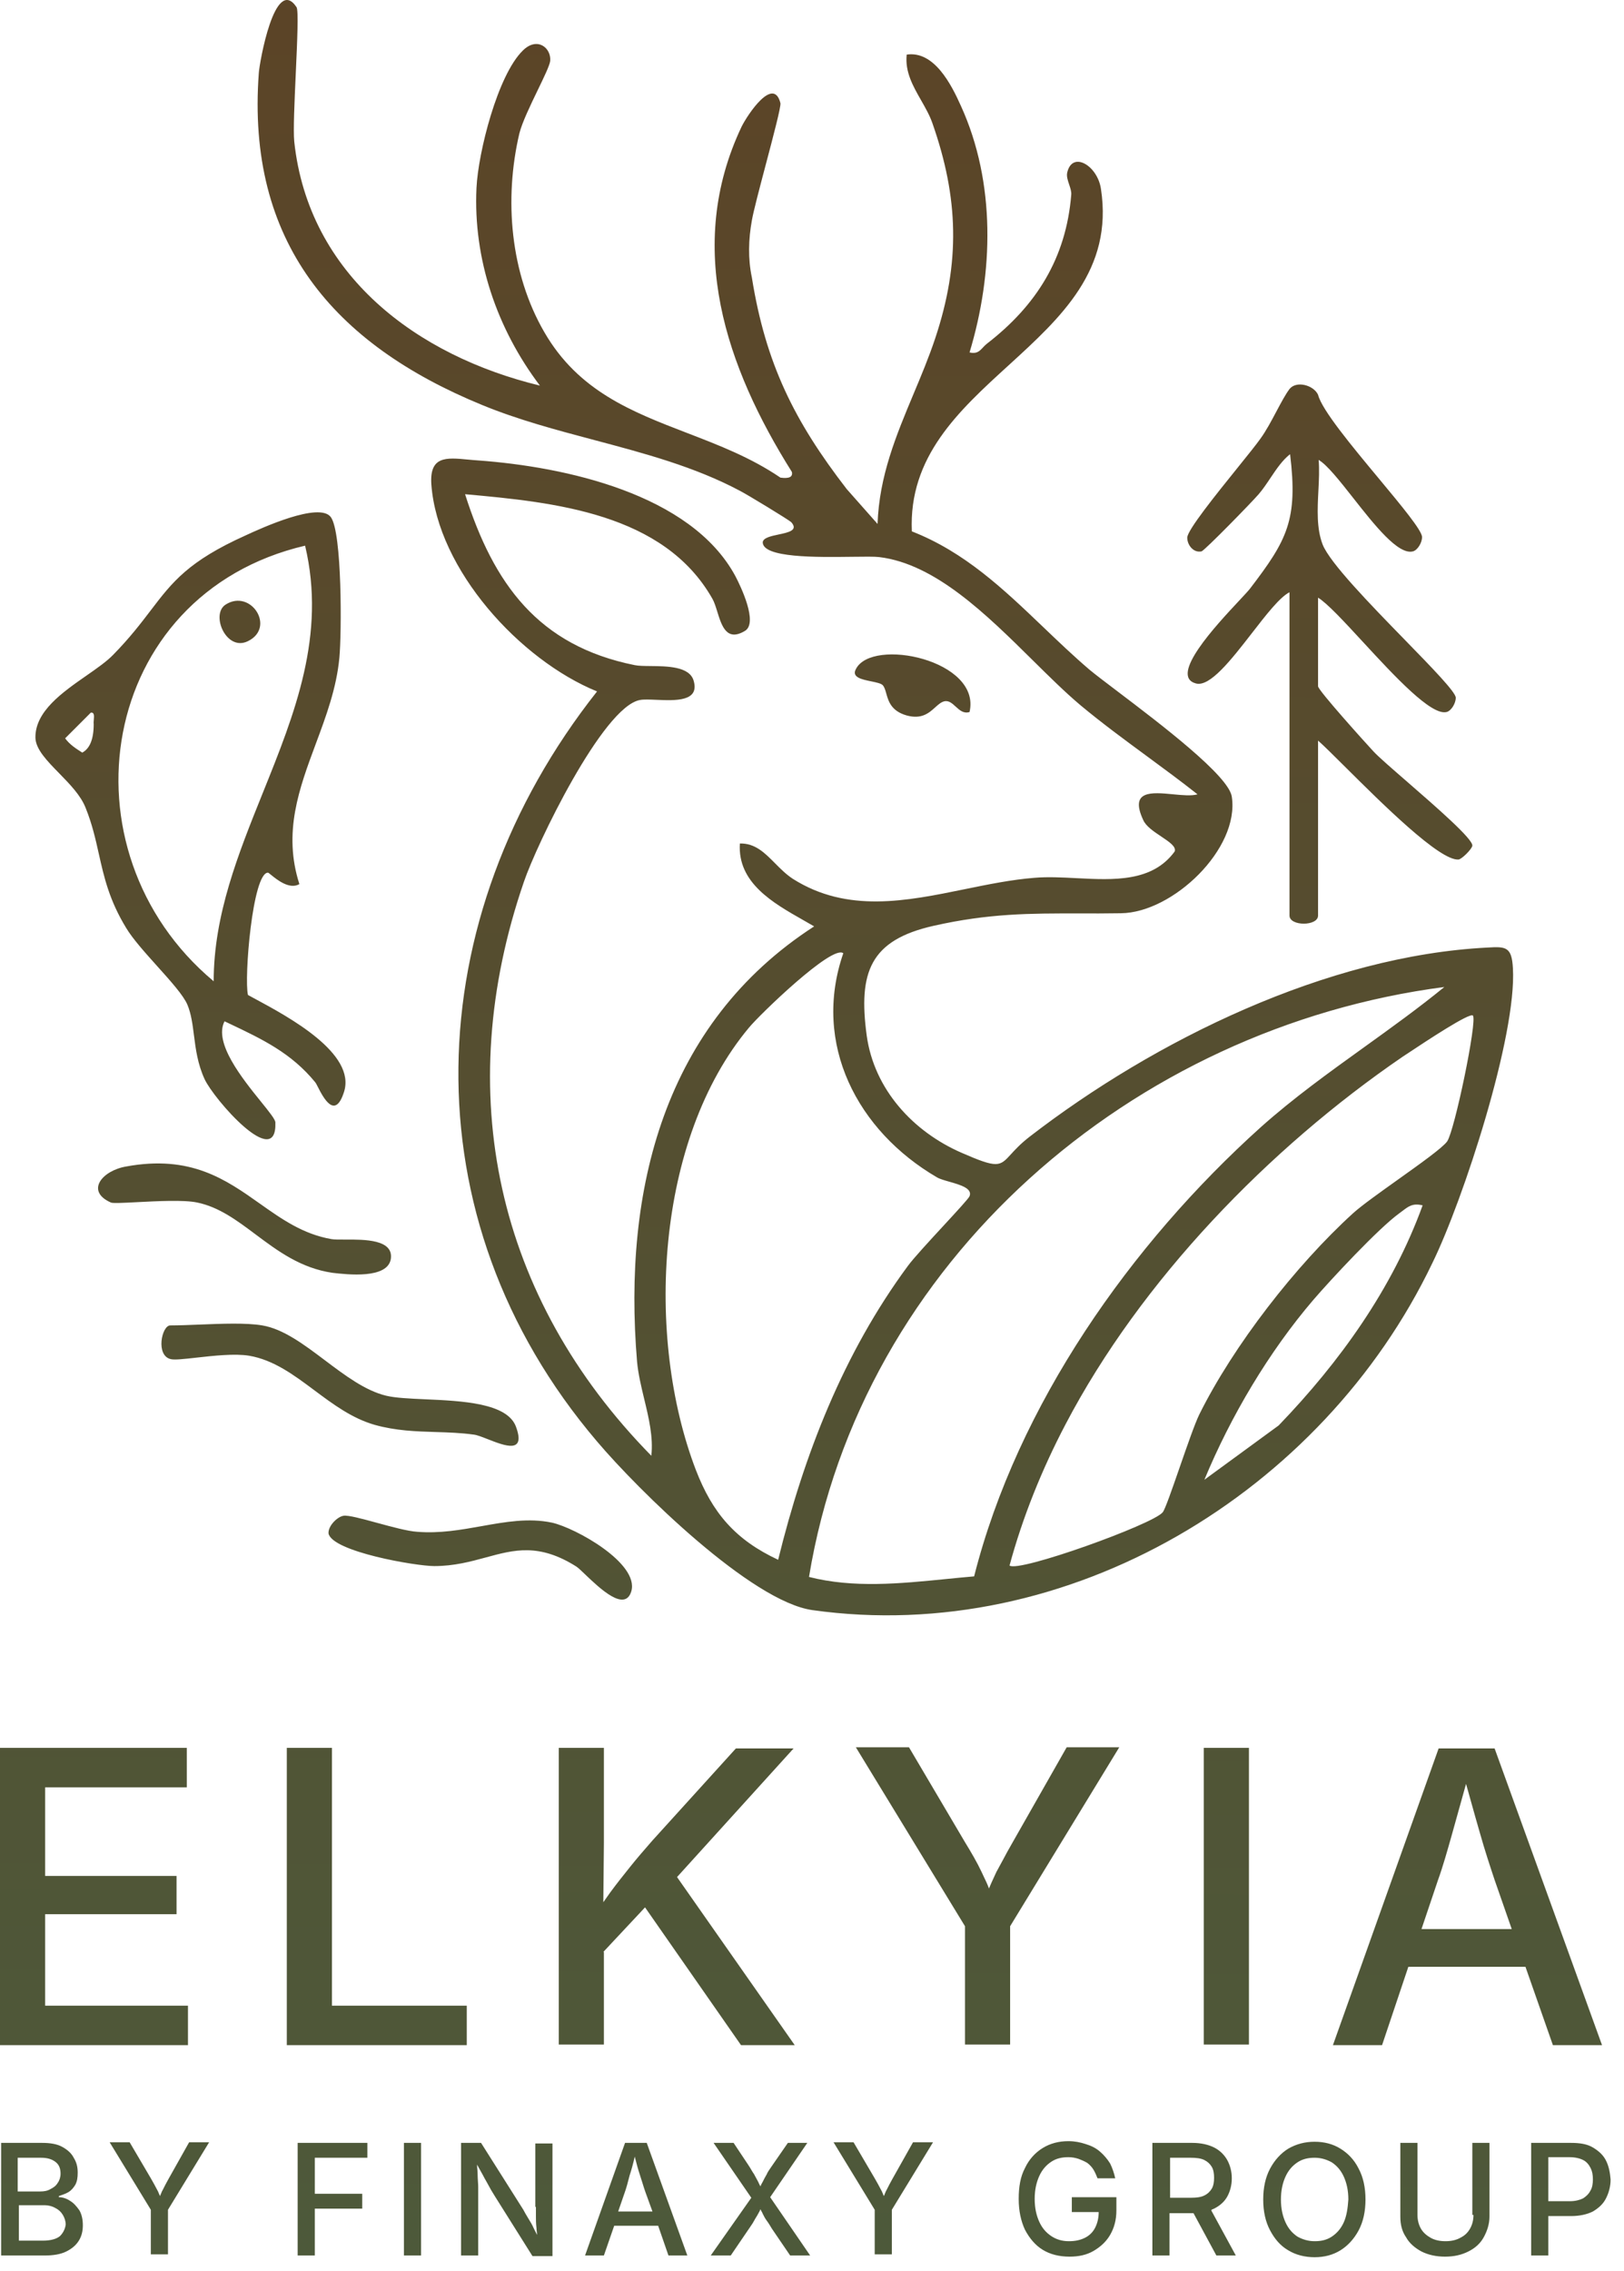 <svg width="83" height="116" viewBox="0 0 83 116" fill="none" xmlns="http://www.w3.org/2000/svg">
<path fill-rule="evenodd" clip-rule="evenodd" d="M76.037 48.4C76.971 48.341 77.263 48.371 77.322 49.451C77.526 52.897 74.781 61.306 73.204 64.518C67.598 76.227 54.604 84.082 41.522 82.243C38.398 81.805 32.616 76.111 30.514 73.629C20.761 62.182 21.374 46.881 30.514 35.318C26.572 33.712 22.367 29.099 22.046 24.748C21.945 23.287 22.8 23.369 23.917 23.475L23.917 23.475C24.096 23.492 24.281 23.509 24.47 23.521C28.85 23.843 35.303 25.215 37.58 29.42C37.872 29.975 38.748 31.814 38.077 32.223C37.139 32.79 36.885 31.973 36.659 31.242C36.582 30.995 36.508 30.758 36.412 30.588C33.93 26.208 28.324 25.653 23.769 25.244C25.229 29.829 27.506 32.982 32.441 33.975C32.632 34.015 32.921 34.018 33.245 34.021C34.112 34.03 35.236 34.041 35.449 34.763C35.773 35.844 34.514 35.789 33.542 35.746C33.2 35.732 32.894 35.718 32.704 35.756C30.806 36.107 27.419 43.144 26.776 45.042C23.068 55.817 25.346 66.27 33.288 74.359C33.394 73.408 33.16 72.436 32.925 71.462C32.771 70.821 32.616 70.178 32.558 69.541C31.828 60.781 33.93 52.283 41.61 47.319C41.431 47.214 41.244 47.108 41.053 46.999L41.052 46.999L41.051 46.998C39.498 46.117 37.684 45.087 37.814 43.085C38.592 43.066 39.086 43.565 39.609 44.093C39.892 44.378 40.182 44.671 40.53 44.896C43.303 46.647 46.314 46.032 49.308 45.419C50.508 45.174 51.704 44.929 52.881 44.837C53.553 44.781 54.28 44.818 55.015 44.856C56.931 44.955 58.895 45.056 60.035 43.494C60.127 43.249 59.76 43.003 59.348 42.728C58.976 42.48 58.568 42.207 58.429 41.888C57.715 40.358 58.854 40.467 59.953 40.572C60.428 40.618 60.895 40.662 61.203 40.574C60.358 39.906 59.486 39.265 58.612 38.622C57.463 37.778 56.312 36.931 55.217 36.019C54.439 35.364 53.627 34.561 52.781 33.725C50.419 31.391 47.798 28.8 44.939 28.456C44.691 28.426 44.178 28.433 43.551 28.441C41.739 28.464 38.982 28.5 38.982 27.697C39.007 27.468 39.408 27.383 39.801 27.3C40.31 27.192 40.805 27.087 40.442 26.675C40.325 26.558 38.164 25.244 37.814 25.069C35.504 23.839 32.938 23.158 30.369 22.476C28.426 21.96 26.481 21.444 24.645 20.689C17.024 17.565 12.585 12.338 13.228 3.724C13.257 3.227 14.045 -1.299 15.155 0.366C15.263 0.521 15.191 2.102 15.117 3.733V3.733C15.051 5.179 14.983 6.665 15.038 7.228C15.768 14.061 21.316 18.178 27.594 19.696C25.404 16.805 24.178 13.243 24.353 9.593C24.44 7.783 25.433 3.841 26.718 2.585C27.448 1.855 28.178 2.439 28.12 3.111C28.093 3.34 27.81 3.926 27.487 4.593L27.487 4.593L27.487 4.593C27.112 5.368 26.684 6.254 26.543 6.819C25.754 10.177 26.076 13.973 27.828 16.981C29.569 19.982 32.298 21.032 35.112 22.115C36.733 22.738 38.382 23.373 39.887 24.397C40.325 24.456 40.53 24.368 40.471 24.105C37.113 18.762 34.982 12.63 37.902 6.469C38.223 5.826 39.537 3.87 39.887 5.271C39.919 5.449 39.526 6.939 39.136 8.413L39.136 8.413L39.136 8.413C38.819 9.612 38.506 10.799 38.427 11.257C38.252 12.221 38.223 13.214 38.427 14.177C39.128 18.557 40.588 21.507 43.274 24.981L44.851 26.763C44.932 24.318 45.81 22.222 46.691 20.118C47.084 19.182 47.477 18.244 47.8 17.273C49.085 13.418 48.998 10.119 47.654 6.293C47.513 5.888 47.293 5.504 47.074 5.119C46.66 4.394 46.245 3.667 46.34 2.789C47.742 2.585 48.618 4.308 49.114 5.417C50.896 9.33 50.779 13.944 49.552 18.003C49.92 18.089 50.063 17.935 50.232 17.755C50.291 17.692 50.353 17.625 50.428 17.565C52.969 15.608 54.487 13.185 54.75 9.943C54.763 9.783 54.703 9.604 54.642 9.423C54.571 9.21 54.498 8.994 54.546 8.805C54.808 7.695 56.093 8.454 56.268 9.651C56.899 13.779 54.234 16.21 51.544 18.664C49 20.984 46.433 23.325 46.603 27.142C49.31 28.199 51.296 30.099 53.318 32.031C54.088 32.767 54.863 33.508 55.684 34.209C55.988 34.461 56.503 34.851 57.124 35.322L57.124 35.322L57.124 35.322C59.308 36.977 62.796 39.622 62.955 40.691C63.364 43.348 59.948 46.619 57.29 46.648C56.526 46.661 55.812 46.659 55.125 46.658H55.125H55.125C52.661 46.654 50.544 46.651 47.713 47.29C44.472 48.02 43.858 49.655 44.296 52.897C44.676 55.641 46.662 57.802 49.144 58.883C50.996 59.692 51.094 59.585 51.668 58.958C51.881 58.725 52.16 58.421 52.618 58.065C59.013 53.13 67.832 48.809 76.037 48.4ZM38.281 52.488C33.492 58.211 32.967 68.314 35.566 75.089C36.412 77.279 37.58 78.651 39.77 79.673C41.084 74.329 43.099 69.132 46.399 64.664C46.687 64.27 47.493 63.397 48.219 62.611C48.892 61.882 49.496 61.228 49.552 61.102C49.712 60.702 49.078 60.521 48.522 60.362L48.522 60.362C48.266 60.289 48.026 60.221 47.888 60.138C43.829 57.773 41.493 53.335 43.099 48.692C42.544 48.225 38.807 51.845 38.281 52.488ZM73.818 50.415C57.904 52.488 44.004 64.401 41.347 80.549C43.615 81.128 46.002 80.89 48.328 80.658C48.817 80.609 49.304 80.561 49.786 80.52C52.005 71.76 57.787 63.555 64.444 57.569C66.113 56.082 67.922 54.782 69.728 53.484L69.728 53.484L69.728 53.484C71.114 52.487 72.499 51.492 73.818 50.415ZM61.554 75.585L65.35 72.811C68.474 69.57 71.16 65.832 72.708 61.569C72.214 61.445 71.991 61.615 71.687 61.847L71.686 61.847C71.631 61.889 71.573 61.933 71.511 61.978C70.46 62.737 68.036 65.336 67.131 66.387C64.853 69.044 62.897 72.344 61.554 75.585ZM71.425 60.269C72.578 59.448 73.737 58.622 73.964 58.299C74.343 57.744 75.511 52.137 75.278 51.875C75.126 51.698 72.867 53.196 71.987 53.779L71.985 53.78C71.846 53.872 71.742 53.941 71.686 53.977C64.853 58.649 58.312 65.394 54.458 72.753C53.261 75.03 52.268 77.483 51.596 79.965C52.034 80.345 58.926 77.863 59.422 77.249C59.541 77.116 59.901 76.076 60.288 74.96L60.288 74.96C60.662 73.881 61.061 72.73 61.291 72.256C63.043 68.723 66.226 64.635 69.146 61.978C69.575 61.587 70.498 60.93 71.425 60.269ZM63.983 32.34C64.712 31.399 65.407 30.504 65.904 30.252V46.765C65.904 47.319 67.364 47.319 67.364 46.765V37.829C67.647 38.077 68.141 38.567 68.744 39.167C70.632 41.044 73.596 43.992 74.548 43.903C74.723 43.874 75.219 43.377 75.248 43.202C75.306 42.876 73.415 41.233 71.908 39.923C71.125 39.243 70.446 38.654 70.197 38.384C69.817 37.975 67.364 35.26 67.364 35.055V30.529C67.834 30.814 68.696 31.747 69.657 32.789C71.265 34.53 73.149 36.571 73.934 36.369C74.168 36.311 74.402 35.931 74.402 35.639C74.402 35.354 73.191 34.111 71.786 32.67C70.03 30.868 67.971 28.755 67.598 27.814C67.283 26.998 67.333 26.017 67.381 25.065C67.409 24.519 67.436 23.982 67.394 23.492C67.826 23.743 68.467 24.556 69.161 25.437C70.247 26.817 71.463 28.36 72.212 28.164C72.445 28.106 72.679 27.726 72.679 27.434C72.679 27.099 71.63 25.838 70.463 24.435C69.091 22.785 67.554 20.937 67.364 20.163C67.131 19.667 66.255 19.433 65.904 19.871C65.695 20.151 65.472 20.571 65.235 21.016L65.235 21.016L65.235 21.016C64.978 21.501 64.704 22.016 64.415 22.412C64.223 22.686 63.784 23.231 63.272 23.866L63.272 23.866C62.15 25.257 60.678 27.083 60.678 27.463C60.678 27.843 60.999 28.252 61.408 28.164C61.583 28.106 63.977 25.653 64.328 25.244C64.543 24.995 64.736 24.706 64.93 24.416C65.235 23.961 65.541 23.504 65.934 23.2C66.342 26.558 65.788 27.58 63.89 30.062C63.804 30.174 63.601 30.391 63.337 30.674L63.337 30.674L63.336 30.675L63.336 30.675C62.151 31.942 59.731 34.528 61.116 34.909C61.831 35.114 62.942 33.681 63.983 32.34ZM51.742 94.127C51.57 94.419 51.408 94.722 51.251 95.017C51.141 95.223 51.033 95.424 50.925 95.616C50.884 95.708 50.84 95.803 50.794 95.9C50.71 96.083 50.621 96.273 50.545 96.463C50.468 96.25 50.378 96.063 50.292 95.885L50.291 95.885L50.291 95.884L50.291 95.884L50.291 95.884C50.248 95.793 50.205 95.705 50.166 95.616C49.932 95.12 49.64 94.623 49.319 94.098L46.457 89.251H43.742L49.319 98.39V104.435H51.626V98.39L57.203 89.251H54.516L51.742 94.127ZM9.607 102.449H2.307V97.777H9.023V95.821H2.307V91.295H9.548V89.28H-2.01416e-06V104.464H9.607V102.449ZM23.856 102.449H16.965V89.28H14.658V104.464H23.856V102.449ZM32.967 97.427L30.835 99.704H30.864V104.435H28.558V89.28H30.864V94.127L30.835 97.164C30.894 97.076 30.952 96.996 31.01 96.916C31.069 96.835 31.127 96.755 31.186 96.667C31.507 96.23 31.857 95.791 32.208 95.353L32.208 95.353C32.558 94.915 32.938 94.477 33.346 94.01L37.61 89.309H40.559L34.602 95.879L40.617 104.464H37.872L32.967 97.427ZM61.524 89.28H63.831V104.435H61.524V89.28ZM77.964 100.463L79.366 104.464H81.877L76.387 89.309H73.526L68.124 104.464H70.635L71.978 100.463H77.964ZM74.226 93.631C74.309 93.335 74.397 93.02 74.489 92.689C74.625 92.201 74.771 91.675 74.927 91.119L75.043 91.53L75.146 91.9L75.147 91.902C75.322 92.528 75.482 93.102 75.628 93.601C75.891 94.536 76.154 95.324 76.387 96.025L77.263 98.536H72.65L73.496 96.025C73.73 95.383 73.964 94.565 74.226 93.631ZM3.008 112.231C3.183 112.231 3.387 112.289 3.562 112.406C3.767 112.523 3.913 112.698 4.059 112.903C4.176 113.107 4.234 113.37 4.234 113.662C4.234 113.954 4.176 114.217 4.03 114.45C3.884 114.684 3.679 114.859 3.387 115.005C3.095 115.151 2.716 115.209 2.278 115.209H0.058V109.457H2.161C2.57 109.457 2.92 109.515 3.183 109.661C3.446 109.807 3.65 109.983 3.767 110.216C3.913 110.45 3.971 110.683 3.971 110.975C3.971 111.238 3.942 111.413 3.854 111.589C3.767 111.735 3.65 111.881 3.504 111.968C3.358 112.056 3.183 112.114 3.008 112.173V112.231ZM2.102 110.216H0.934H0.905V111.939H2.044C2.248 111.939 2.424 111.91 2.57 111.822C2.745 111.735 2.862 111.647 2.949 111.501C3.037 111.384 3.095 111.209 3.095 111.034C3.095 110.8 3.037 110.596 2.862 110.45C2.686 110.304 2.453 110.216 2.102 110.216ZM2.19 114.45C2.599 114.45 2.891 114.363 3.066 114.217C3.241 114.041 3.329 113.837 3.358 113.633C3.358 113.457 3.3 113.282 3.212 113.136C3.124 112.99 3.008 112.873 2.832 112.786C2.686 112.698 2.482 112.64 2.248 112.64H0.964V114.45H2.19ZM8.614 111.297C8.497 111.501 8.41 111.676 8.322 111.851L8.322 111.851C8.288 111.902 8.264 111.963 8.238 112.028C8.22 112.075 8.2 112.124 8.176 112.173C8.152 112.124 8.132 112.075 8.114 112.028C8.088 111.963 8.064 111.902 8.03 111.851C7.942 111.676 7.826 111.472 7.709 111.267L6.628 109.428H5.606L7.709 112.873V115.151H8.585V112.873L10.687 109.428H9.665L8.614 111.297ZM16.089 115.209H15.213V109.457H18.776V110.216H16.089V112.056H18.513V112.815H16.089V115.209ZM21.52 109.457H20.644V115.209H21.52V109.457ZM27.39 113.195V112.727H27.36V109.486H28.236V115.239H27.214L25.287 112.173L25.263 112.133L25.248 112.109L25.21 112.046C25.138 111.93 25.059 111.803 24.995 111.676C24.954 111.595 24.908 111.514 24.857 111.426L24.857 111.426L24.857 111.426L24.857 111.426C24.799 111.325 24.736 111.217 24.674 111.092C24.627 111.013 24.579 110.926 24.527 110.829C24.483 110.748 24.436 110.66 24.382 110.567C24.382 110.654 24.389 110.735 24.397 110.815C24.404 110.895 24.411 110.975 24.411 111.063C24.411 111.188 24.42 111.313 24.427 111.43L24.427 111.43C24.434 111.53 24.44 111.624 24.44 111.705V112.143V115.209H23.564V109.457H24.586L26.747 112.873C26.806 112.99 26.893 113.136 26.981 113.282C26.997 113.31 27.015 113.339 27.034 113.369L27.034 113.37C27.112 113.497 27.202 113.643 27.273 113.808L27.448 114.158C27.448 114.1 27.441 114.041 27.433 113.983C27.426 113.925 27.419 113.866 27.419 113.808C27.39 113.574 27.39 113.37 27.39 113.195ZM31.945 109.457L29.901 115.209H30.864L31.39 113.691H33.638L34.164 115.209H35.128L33.054 109.457H31.945ZM33.346 112.961H31.594L31.916 112.027C32.003 111.793 32.091 111.472 32.178 111.121C32.266 110.859 32.354 110.537 32.441 110.158C32.529 110.508 32.616 110.829 32.704 111.092C32.754 111.242 32.798 111.386 32.84 111.52L32.84 111.521L32.84 111.521L32.84 111.521C32.896 111.701 32.946 111.864 32.996 111.997L33.346 112.961ZM40.267 109.457H41.26L39.362 112.231L41.406 115.209H40.384L39.449 113.837C39.362 113.691 39.274 113.545 39.186 113.428C39.099 113.311 39.04 113.195 38.982 113.078C38.967 113.034 38.946 112.998 38.924 112.961C38.902 112.925 38.88 112.888 38.865 112.844C38.845 112.905 38.81 112.966 38.781 113.018C38.769 113.04 38.757 113.06 38.748 113.078C38.719 113.136 38.683 113.195 38.646 113.253C38.61 113.311 38.573 113.37 38.544 113.428C38.501 113.514 38.443 113.599 38.369 113.708C38.351 113.733 38.333 113.76 38.314 113.789L38.281 113.837L37.347 115.209H36.325L38.398 112.26L36.471 109.457H37.493L38.252 110.596C38.306 110.676 38.353 110.757 38.397 110.831C38.449 110.919 38.497 111 38.544 111.063L38.56 111.095C38.569 111.112 38.578 111.13 38.588 111.148C38.607 111.182 38.627 111.217 38.646 111.253C38.683 111.319 38.719 111.384 38.748 111.443L38.756 111.458L38.764 111.476L38.776 111.503L38.776 111.503C38.798 111.554 38.825 111.615 38.865 111.676C38.886 111.615 38.92 111.554 38.949 111.503C38.962 111.481 38.973 111.46 38.982 111.443C39.04 111.326 39.099 111.209 39.186 111.063C39.23 110.955 39.305 110.846 39.389 110.726C39.418 110.684 39.448 110.641 39.478 110.596L40.267 109.457ZM45.61 111.297C45.494 111.501 45.406 111.676 45.318 111.851C45.284 111.902 45.26 111.963 45.234 112.029C45.216 112.075 45.197 112.124 45.172 112.173C45.148 112.124 45.129 112.075 45.11 112.028C45.084 111.963 45.06 111.902 45.026 111.851C44.939 111.676 44.822 111.472 44.705 111.267L43.625 109.428H42.603L44.705 112.873V115.151H45.581V112.873L47.684 109.428H46.662L45.61 111.297ZM56.152 112.99H54.779V112.231H57.057V112.903C57.057 113.399 56.94 113.808 56.736 114.158C56.531 114.509 56.239 114.771 55.889 114.976C55.538 115.18 55.13 115.268 54.662 115.268C54.137 115.268 53.67 115.151 53.29 114.917C52.91 114.684 52.618 114.333 52.385 113.895C52.18 113.457 52.064 112.932 52.064 112.319C52.064 111.705 52.151 111.18 52.385 110.742C52.589 110.304 52.91 109.953 53.29 109.72C53.67 109.486 54.108 109.369 54.604 109.369C54.925 109.369 55.217 109.428 55.48 109.515C55.772 109.603 56.006 109.72 56.21 109.895C56.414 110.07 56.59 110.275 56.736 110.508C56.852 110.742 56.94 111.005 56.998 111.267H56.093C56.035 111.121 55.976 110.975 55.889 110.829C55.801 110.683 55.684 110.567 55.568 110.479C55.422 110.391 55.276 110.333 55.13 110.275C54.954 110.216 54.779 110.187 54.604 110.187C54.283 110.187 53.991 110.245 53.728 110.421C53.465 110.596 53.261 110.829 53.115 111.151C52.969 111.472 52.881 111.851 52.881 112.319C52.881 112.786 52.969 113.165 53.115 113.487C53.261 113.808 53.465 114.041 53.728 114.217C53.991 114.392 54.283 114.479 54.633 114.479C54.954 114.479 55.217 114.421 55.451 114.304C55.684 114.187 55.86 114.012 55.976 113.779C56.093 113.545 56.152 113.282 56.152 112.99ZM62.05 112.815C62.342 112.669 62.576 112.465 62.722 112.202C62.868 111.939 62.955 111.618 62.955 111.267C62.955 110.917 62.868 110.596 62.722 110.333C62.576 110.07 62.342 109.837 62.05 109.691C61.758 109.545 61.378 109.457 60.94 109.457H58.896V115.209H59.772V113.049H60.94H60.999L62.167 115.209H63.16L61.904 112.903C61.925 112.862 61.959 112.849 61.998 112.836L61.999 112.836C62.005 112.833 62.012 112.831 62.019 112.828C62.025 112.826 62.03 112.824 62.036 112.822C62.04 112.82 62.045 112.817 62.05 112.815ZM59.802 110.216H60.853C61.145 110.216 61.378 110.245 61.554 110.333C61.729 110.421 61.846 110.537 61.933 110.683C62.021 110.829 62.05 111.034 62.05 111.238C62.05 111.443 62.021 111.647 61.933 111.793C61.846 111.939 61.729 112.056 61.554 112.143C61.378 112.231 61.145 112.26 60.882 112.26H59.802V110.216ZM67.189 109.399C67.686 109.399 68.124 109.515 68.503 109.749C68.883 109.983 69.204 110.304 69.438 110.771C69.671 111.209 69.788 111.735 69.788 112.348C69.788 112.961 69.671 113.487 69.438 113.925C69.204 114.363 68.883 114.713 68.503 114.947C68.124 115.18 67.686 115.297 67.189 115.297C66.693 115.297 66.226 115.18 65.846 114.947C65.437 114.713 65.145 114.363 64.912 113.925C64.678 113.487 64.561 112.961 64.561 112.348C64.561 111.735 64.678 111.209 64.912 110.771C65.145 110.333 65.466 109.983 65.846 109.749C66.255 109.515 66.693 109.399 67.189 109.399ZM68.065 114.246C68.328 114.071 68.532 113.837 68.678 113.516C68.824 113.195 68.883 112.786 68.912 112.348C68.912 111.881 68.824 111.501 68.678 111.18C68.532 110.859 68.328 110.625 68.065 110.45C67.802 110.304 67.51 110.216 67.189 110.216C66.868 110.216 66.576 110.275 66.313 110.45C66.05 110.625 65.846 110.859 65.7 111.18C65.554 111.501 65.466 111.881 65.466 112.348C65.466 112.815 65.554 113.195 65.7 113.516C65.846 113.837 66.05 114.071 66.313 114.246C66.576 114.392 66.868 114.479 67.189 114.479C67.51 114.479 67.802 114.421 68.065 114.246ZM75.307 113.136C75.307 113.399 75.248 113.633 75.132 113.837C75.015 114.041 74.869 114.187 74.635 114.304C74.431 114.421 74.168 114.479 73.876 114.479C73.584 114.479 73.321 114.421 73.117 114.304C72.912 114.187 72.737 114.041 72.62 113.837C72.504 113.633 72.445 113.399 72.445 113.136V109.457H71.569V113.224C71.569 113.633 71.657 113.983 71.861 114.275C72.036 114.596 72.328 114.83 72.65 115.005C73 115.18 73.409 115.268 73.847 115.268C74.314 115.268 74.694 115.18 75.044 115.005C75.394 114.83 75.657 114.596 75.832 114.275C76.008 113.954 76.124 113.603 76.124 113.224V109.457H75.248V113.136H75.307ZM81.41 109.691C81.702 109.866 81.935 110.07 82.081 110.362C82.227 110.654 82.286 110.975 82.315 111.326C82.315 111.676 82.227 111.997 82.081 112.289C81.935 112.581 81.702 112.786 81.41 112.961C81.118 113.107 80.738 113.195 80.3 113.195H79.132V115.209H78.256V109.457H80.3C80.738 109.457 81.118 109.515 81.41 109.691ZM80.913 112.289C81.088 112.173 81.205 112.056 81.293 111.881C81.38 111.735 81.41 111.53 81.41 111.326C81.41 111.092 81.38 110.917 81.293 110.742C81.205 110.567 81.088 110.421 80.913 110.333C80.738 110.245 80.504 110.187 80.212 110.187H79.132V112.435H80.242C80.504 112.435 80.738 112.377 80.913 112.289ZM16.611 69.486C15.539 68.679 14.478 67.88 13.403 67.701C12.587 67.562 11.338 67.612 10.191 67.659L10.191 67.659C9.654 67.68 9.139 67.701 8.702 67.701C8.264 67.701 7.942 69.249 8.731 69.424C8.923 69.472 9.423 69.416 10.031 69.348L10.031 69.348C10.901 69.251 11.993 69.128 12.731 69.249C13.988 69.463 15.019 70.233 16.07 71.017C17.022 71.727 17.99 72.449 19.155 72.782C20.24 73.084 21.259 73.116 22.267 73.147C22.914 73.167 23.556 73.187 24.207 73.278C24.372 73.293 24.64 73.399 24.937 73.515C25.796 73.852 26.889 74.28 26.368 72.869C25.917 71.662 23.617 71.559 21.739 71.475C20.936 71.439 20.211 71.406 19.739 71.293C18.67 71.036 17.635 70.257 16.611 69.486ZM17.549 77.425C17.786 77.38 18.501 77.576 19.275 77.787C20.03 77.992 20.84 78.213 21.316 78.242C22.468 78.337 23.557 78.143 24.615 77.954C25.837 77.736 27.018 77.525 28.207 77.775C29.404 78.038 32.675 79.848 32.266 81.279C31.943 82.362 30.657 81.135 29.913 80.427L29.913 80.426C29.715 80.237 29.555 80.085 29.463 80.023C27.551 78.812 26.277 79.159 24.831 79.553C24.045 79.766 23.209 79.994 22.192 79.994C21.258 79.994 16.994 79.264 16.79 78.33C16.761 77.95 17.228 77.483 17.549 77.425ZM13.279 61.479C11.54 60.249 9.744 58.979 6.453 59.583C5.227 59.788 4.351 60.839 5.665 61.423C5.746 61.47 6.286 61.442 6.977 61.407C8.02 61.353 9.406 61.282 10.074 61.423C11.189 61.651 12.107 62.337 13.065 63.054C14.19 63.895 15.371 64.778 16.994 65.015C17.754 65.102 19.798 65.336 19.973 64.314C20.13 63.305 18.633 63.312 17.64 63.316C17.339 63.318 17.085 63.319 16.936 63.292C15.487 63.041 14.394 62.268 13.279 61.479ZM49.552 36.369C49.251 36.465 49.045 36.276 48.844 36.093C48.675 35.938 48.511 35.788 48.297 35.815C48.115 35.845 47.964 35.98 47.797 36.131C47.48 36.416 47.104 36.755 46.34 36.545C45.549 36.321 45.406 35.816 45.295 35.42C45.246 35.247 45.203 35.095 45.114 34.997C45.022 34.905 44.782 34.856 44.525 34.803C44.049 34.706 43.514 34.596 43.742 34.179C44.559 32.544 50.166 33.712 49.552 36.369ZM12.673 50.823C12.468 49.977 12.906 44.575 13.695 44.575C13.714 44.575 13.771 44.621 13.855 44.689C14.155 44.933 14.799 45.455 15.301 45.159C14.453 42.524 15.288 40.28 16.14 37.992C16.667 36.578 17.2 35.146 17.345 33.595C17.462 32.369 17.491 27.201 16.907 26.412C16.323 25.624 13.374 26.967 12.556 27.347C9.619 28.666 8.801 29.738 7.707 31.173C7.202 31.835 6.639 32.574 5.782 33.449C5.446 33.794 4.947 34.141 4.416 34.511C3.19 35.364 1.79 36.339 1.81 37.683C1.826 38.274 2.404 38.864 3.02 39.494C3.562 40.048 4.134 40.633 4.38 41.275C4.712 42.098 4.882 42.859 5.052 43.62C5.317 44.802 5.583 45.986 6.453 47.407C6.785 47.959 7.416 48.662 8.03 49.345C8.715 50.106 9.377 50.843 9.578 51.32C9.774 51.79 9.841 52.319 9.913 52.885C10.002 53.585 10.099 54.341 10.454 55.116C10.921 56.138 14.162 59.846 14.074 57.335C14.074 57.184 13.758 56.792 13.34 56.275C12.386 55.094 10.907 53.263 11.476 52.167L11.721 52.283C13.402 53.08 14.893 53.787 16.118 55.291C16.143 55.32 16.184 55.4 16.238 55.506C16.51 56.04 17.116 57.225 17.578 55.787C18.227 53.814 14.746 51.941 13.045 51.025C12.908 50.951 12.783 50.884 12.673 50.823ZM4.789 36.983C4.789 37.771 4.584 38.238 4.205 38.443C3.884 38.238 3.562 38.034 3.329 37.713L4.643 36.399C4.827 36.378 4.81 36.573 4.794 36.762C4.787 36.843 4.78 36.922 4.789 36.983ZM10.921 50.123C2.92 43.436 4.993 30.354 15.593 27.872C16.678 32.443 15.06 36.458 13.439 40.481C12.181 43.603 10.921 46.729 10.921 50.123ZM11.534 30.88C12.819 30.062 14.104 32.048 12.673 32.749C11.563 33.303 10.746 31.376 11.534 30.88Z" fill="url(#paint0_linear_13_56)"/>
<defs>
<linearGradient id="paint0_linear_13_56" x1="11.712" y1="-5.387" x2="11.212" y2="125.113" gradientUnits="userSpaceOnUse">
<stop stop-color="#5C4326"/>
<stop offset="1" stop-color="#4C5B3C"/>
</linearGradient>
</defs>
</svg>
